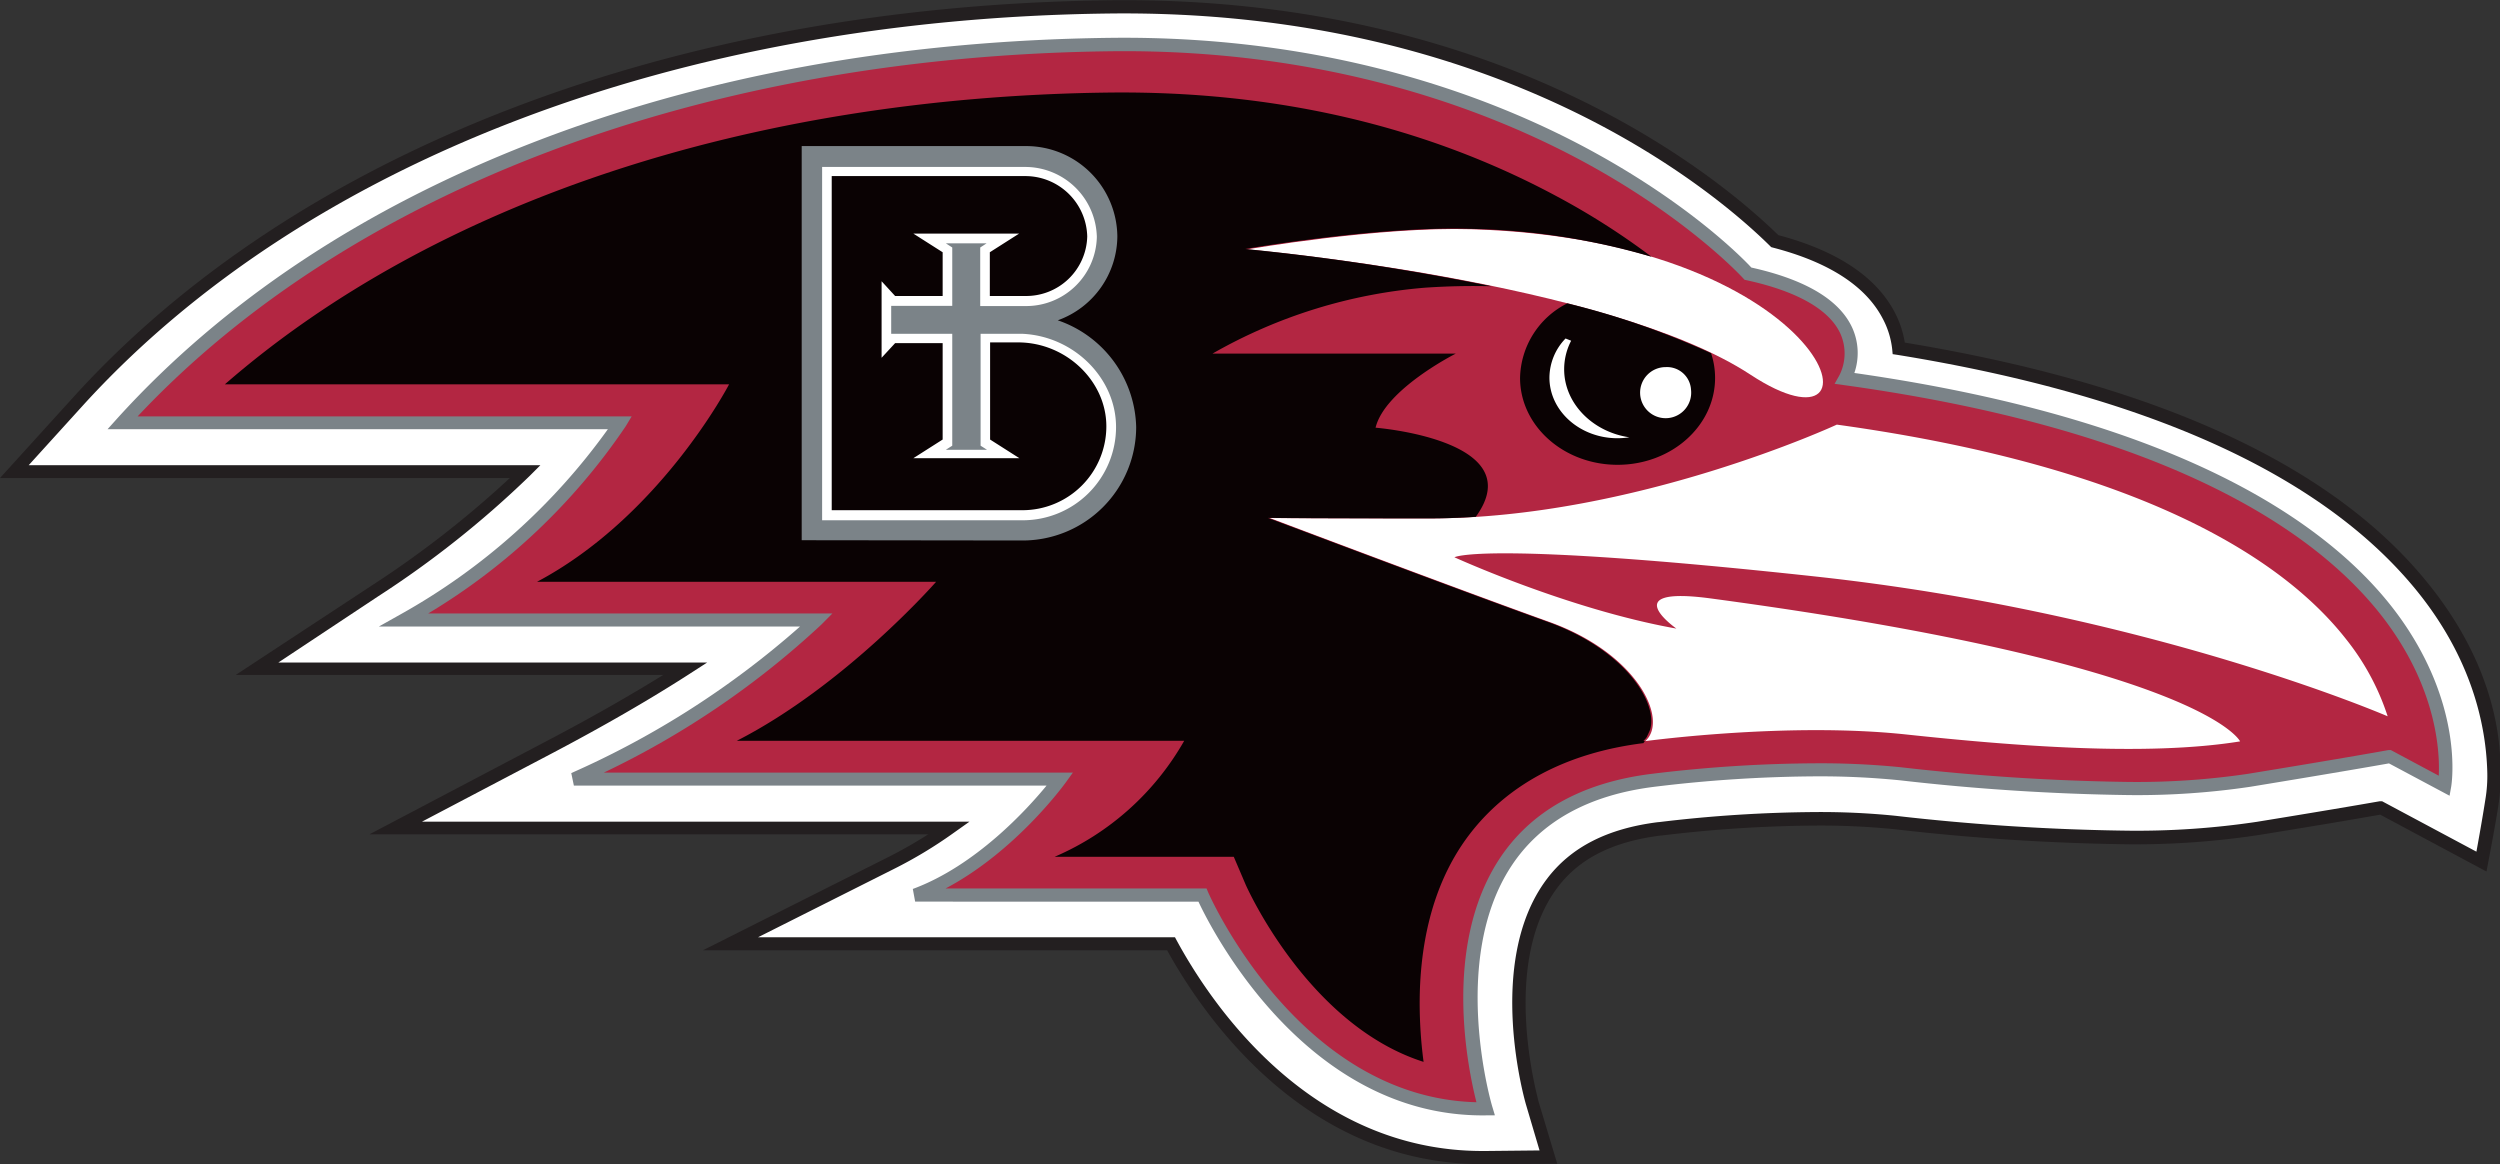 <svg id="Layer_1" data-name="Layer 1" xmlns="http://www.w3.org/2000/svg" viewBox="0 0 268.18 124.88"><rect x="0" y="0" width="268.18" height="124.88" fill="#333333" stroke="none"/><path d="M421.15,348.07c-19,0-29.85-15.75-33.83-22.94h-49.8l19.89-10a48,48,0,0,0,4.28-2.44H301.75l19-10c4.62-2.42,8.82-4.81,12.52-7.1H287.41L302,286a108.68,108.68,0,0,0,14.81-11.53H262.12l7.92-8.73c24-26.43,64.43-41.93,111-42.52,42.09-.53,65.51,19,71.84,25.19,6.32,1.68,10.52,4.48,12.51,8.32a10.45,10.45,0,0,1,1.06,3.21c26.83,4.43,45.64,13,55.91,25.56,7,8.51,8,16.25,8,20.31a20.85,20.85,0,0,1-.14,3.11c-.18,1.6-1.37,7.76-1.37,7.76l-11.4-6.1c-2.43.43-6.6,1.14-13,2.18a88.55,88.55,0,0,1-14,1,244.07,244.07,0,0,1-25.12-1.62,79.57,79.57,0,0,0-8.29-.39,143.53,143.53,0,0,0-16.7,1.07h-.06c-5.14.64-8.77,2.47-11.11,5.61-6.21,8.3-2,22.81-2,22.95l2,6.65Z" transform="translate(-262.12 -223.19)" style="fill:#231f20"/><path d="M343.44,323.73h44.72l.2.37c3.68,6.78,14.25,22.56,32.79,22.56h.37l5.75-.06-1.44-4.87c-.05-.15-4.48-15.28,2.19-24.2,2.58-3.45,6.52-5.47,12-6.15h.06A146.5,146.5,0,0,1,457,310.3a79.67,79.67,0,0,1,8.44.4,244.54,244.54,0,0,0,25,1.6,87.09,87.09,0,0,0,13.77-.95c6.58-1.07,10.81-1.79,13.2-2.21l.24,0,10.12,5.41s.62-3.36,1-5.85a15.33,15.33,0,0,0,.17-2.51c-.08-3.88-1-11.61-7.69-19.78-10.12-12.34-28.81-20.8-55.57-25.15l-.53-.08-.05-.53a9.07,9.07,0,0,0-1-3.25c-1.81-3.51-5.78-6.09-11.8-7.65l-.18-.05-.13-.13c-6-5.93-29.14-25.46-71-24.93-46.17.58-86.24,15.92-110,42.07l-5.79,6.38h54.89l-1.2,1.2a106.14,106.14,0,0,1-16.25,12.9l-10.66,7.07h46l-2,1.29c-4.21,2.71-9.15,5.56-14.68,8.47l-13.91,7.31h58.73l-1.79,1.27a47.49,47.49,0,0,1-6.35,3.82Z" transform="translate(-262.12 -223.19)" style="fill:#fff"/><path d="M421.16,342.84c-18.91,0-29-19.76-30.48-22.93H360.29l-.25-1.36c6.79-2.51,12.29-8.58,14.35-11.09H323.68l-.28-1.34a94.85,94.85,0,0,0,24.54-15.72H302.76l2.35-1.32a68.29,68.29,0,0,0,22.22-19.85H273.66l1.06-1.18c11.37-12.54,26.31-22.46,44.41-29.51,18.51-7.21,39.36-11,62-11.29,24.1-.31,41.71,6.59,52.17,12.37,10.22,5.64,15.71,11.21,16.69,12.27,5.85,1.3,9.5,3.49,10.85,6.52a6.57,6.57,0,0,1,.2,4.79c36.33,5.19,51.81,17,58.41,26.08,7,9.66,5.67,18,5.61,18.32l-.17.95-6.5-3.47c-1.06.19-5.67,1-14.88,2.51a82.61,82.61,0,0,1-13,.89,242.91,242.91,0,0,1-24.53-1.58,85.92,85.92,0,0,0-8.93-.43,148.43,148.43,0,0,0-17.46,1.12c-7.08.88-12.25,3.76-15.38,8.56-6.61,10.14-2.06,25.63-2,25.78l.27.9Z" transform="translate(-262.12 -223.19)" style="fill:#7b8388"/><path d="M363.55,318.5h28l.18.43c.1.22,9.65,22,28.77,22.5-.91-3.58-3.66-16.7,2.43-26.05,3.37-5.16,8.88-8.25,16.38-9.18A150,150,0,0,1,457,305.07a86.19,86.19,0,0,1,9.08.43,240.34,240.34,0,0,0,24.38,1.57,81.16,81.16,0,0,0,12.8-.87c10.54-1.72,15-2.54,15.09-2.55l.24,0,5.14,2.75c.12-2.44-.16-9-5.49-16.31-6.49-8.89-21.88-20.54-58.32-25.59l-1-.14.51-.9a5.21,5.21,0,0,0,.12-4.46c-1.17-2.59-4.65-4.57-10.07-5.75l-.22-.05-.15-.16c-.06-.07-5.63-6.17-16.55-12.19-10.3-5.67-27.67-12.47-51.41-12.16-43.51.55-81.39,14.81-104.27,39.17h53l-.64,1.06A67.34,67.34,0,0,1,308.05,289h43.36l-1.19,1.2a92.71,92.71,0,0,1-23.33,15.87h50.32l-.81,1.12C376.16,307.51,371,314.57,363.55,318.5Z" transform="translate(-262.12 -223.19)" style="fill:#b32642"/><path d="M502.42,302.72c-10.11,1.64-24.45.47-35.81-.74-12.53-1.34-27.33.63-28,.71,2.52-2.22-.72-9.35-10.31-12.79s-30.07-11.18-30.07-11.18-4.61.08,17.31.08,43.62-10.06,43.62-10.06c33.86,4.69,48.36,15.06,54.57,22.94a26.22,26.22,0,0,1,4.52,8.35s-25.69-11.13-61.41-15-38.7-2.06-38.7-2.06,12.23,5.59,23.81,7.65c0,0-6.58-4.6,3.64-3.24C498.56,294.49,502.42,302.72,502.42,302.72Z" transform="translate(-262.12 -223.19)" style="fill:#fff"/><path d="M395.91,249.94s38.71,3.4,54,13.45S459.25,249,420,247.78C410.15,247.47,395.91,249.94,395.91,249.94Z" transform="translate(-262.12 -223.19)" style="fill:#fff"/><path d="M428.15,289.9c-9.31-3.34-28.45-10.58-30-11.15-1.07,0-.1,0-.1,0l.1,0c1.26,0,5.35.05,17.21.05,1.7,0,3.39-.06,5.07-.17,6-8.24-10.75-9.56-10.75-9.56,1-4.12,8.61-7.95,8.61-7.95H392.19A54.94,54.94,0,0,1,415,254.05c2.5-.17,4.87-.21,7.13-.15a259.85,259.85,0,0,0-26.42-4s14.23-2.47,24.13-2.16a73.59,73.59,0,0,1,19.45,3,77.78,77.78,0,0,0-10.08-6.44c-14.18-7.64-30.41-11.4-48.24-11.18-38.5.49-72.32,11.79-94.73,31.3h54.09s-7.35,14.15-20.6,21.18h42.81s-9.73,11.11-21.39,17.06h48a29.27,29.27,0,0,1-13.9,12.44h19.22l1.28,3c.08.17,6.66,15.05,19.08,19a48.81,48.81,0,0,1-.42-6.25c0-5.8,1.14-12.55,5.23-18s10.48-8.92,18.83-9.95h-.06s.08-.09.16-.23l-.16,0a2.23,2.23,0,0,0,.35-.4c.11-.21.23-.48.37-.8C440,298.54,436.41,292.86,428.15,289.9Z" transform="translate(-262.12 -223.19)" style="fill:#0a0203"/><path d="M430.25,255.73a9.15,9.15,0,0,0-5.07,8c0,5.15,4.69,9.32,10.46,9.32s10.46-4.17,10.46-9.32a8.36,8.36,0,0,0-.43-2.65A86.32,86.32,0,0,0,430.25,255.73Z" transform="translate(-262.12 -223.19)" style="fill:#0a0203"/><path d="M443.52,265a2.74,2.74,0,1,1-2.72-2.43A2.58,2.58,0,0,1,443.52,265Z" transform="translate(-262.12 -223.19)" style="fill:#fff"/><path d="M429.91,262.8a6.66,6.66,0,0,1,.75-3.06l-.6-.24a6.1,6.1,0,0,0-1.73,4.19c0,3.6,3.28,6.51,7.31,6.51a8.71,8.71,0,0,0,1.27-.1C433,269.54,429.91,266.49,429.91,262.8Z" transform="translate(-262.12 -223.19)" style="fill:#fff"/><path d="M348.12,281.14V238.86h24a9.79,9.79,0,0,1,9.86,9.69,9.64,9.64,0,0,1-6.39,9A12.42,12.42,0,0,1,384,269a12.19,12.19,0,0,1-12.18,12.17Z" transform="translate(-262.12 -223.19)" style="fill:#7b8388"/><path d="M350.31,279v-37.9h21.8a7.69,7.69,0,0,1,7.67,7.5,7.58,7.58,0,0,1-7.72,7.42h-4.79v-6.28l.69-.45h-4.38l.69.45V256h-6.55v3h6.55v12l-.69.44H368l-.69-.44V259h4.53c5.47.27,10,4.73,10,10a10,10,0,0,1-10,10Z" transform="translate(-262.12 -223.19)" style="fill:#fff"/><path d="M351.34,242.08v35.84H371.8a9,9,0,0,0,9-9c0-4.86-4.33-9-9.47-9h-3v10.42l3.14,2H360.1l3.14-2V260h-5.1l-1.45,1.57v-8.21l1.45,1.58h5.1v-4.69l-3.14-2h11.34l-3.14,2v4.69h3.76a6.55,6.55,0,0,0,6.69-6.39,6.64,6.64,0,0,0-6.64-6.47Z" transform="translate(-262.12 -223.19)" style="fill:#0a0203"/></svg>